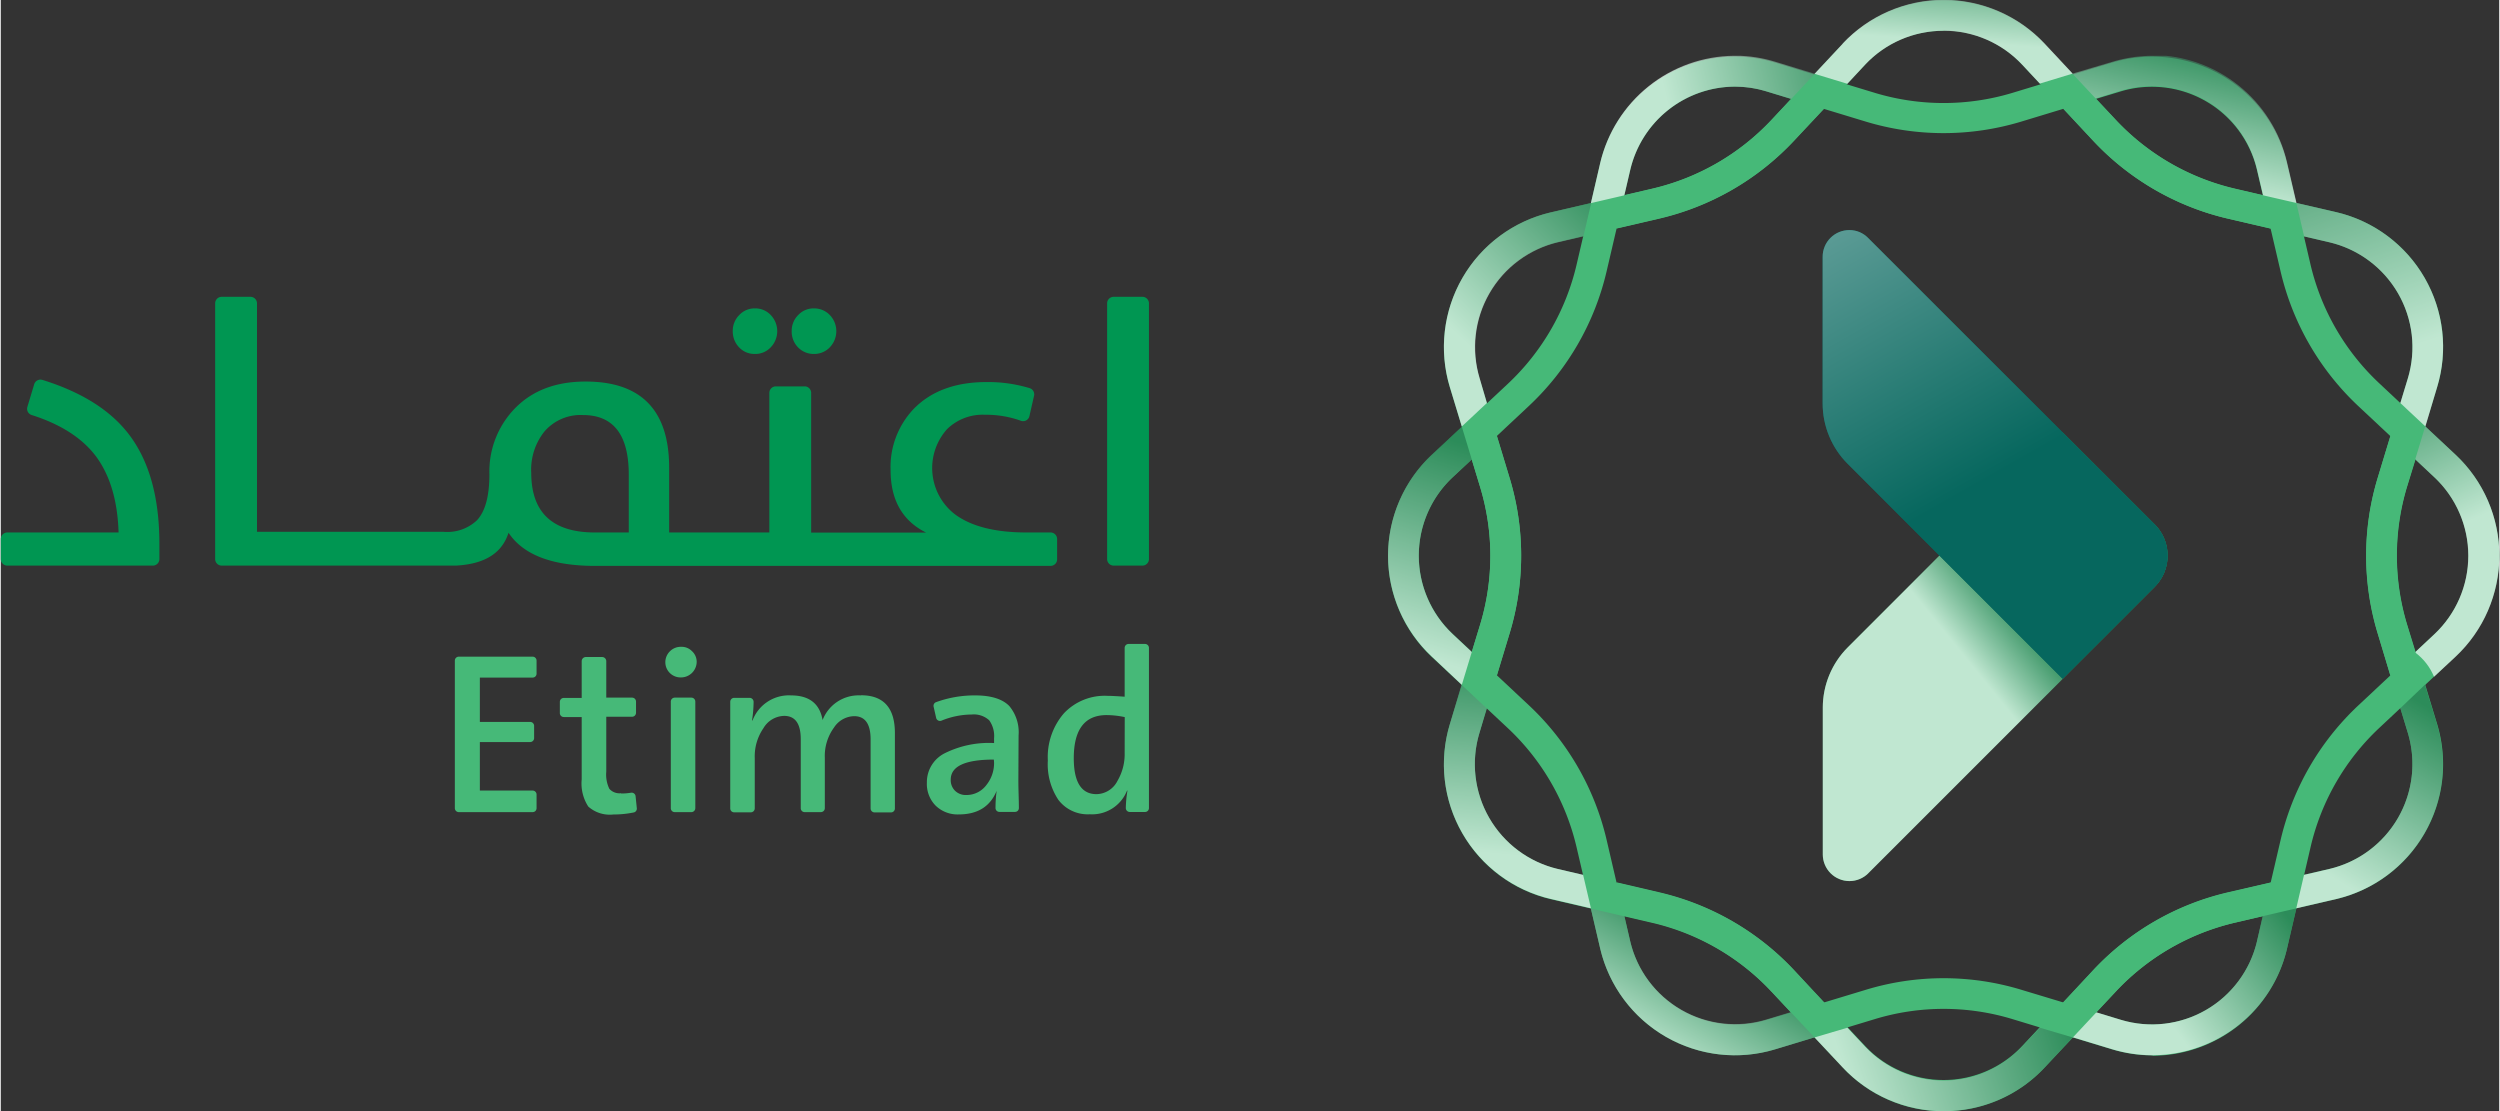 <svg xmlns="http://www.w3.org/2000/svg" xmlns:xlink="http://www.w3.org/1999/xlink" width="125.986" height="56" viewBox="0 0 347.64 154.62">
    <rect x="0" y="0" width="347.64" height="154.62" fill="#333333" stroke="none"/>
    <defs>
        <clipPath id="b">
            <path fill="none" d="M0 0h347.64v154.62H0z"></path>
        </clipPath>
        <clipPath id="c">
            <path fill="none" d="M220.66 7.76h34.27v23.01h-34.27z"></path>
        </clipPath>
        <clipPath id="d">
            <path fill="none" d="M241.15 7.76a19.33 19.33 0 0 0-18.6 14.9l-1.88 8.1c1.52-.42 3.08-.76 4.65-1.07l1.41-6.06a15 15 0 0 1 14.54-11.58 15 15 0 0 1 4.38.65l5.85 1.78a27.26 27.26 0 0 1 3.44-3.44l-8-2.44a19.17 19.17 0 0 0-5.52-.85Z"></path>
        </clipPath>
        <clipPath id="e">
            <path fill="none" d="M287.03 7.76h32.69v21.8h-32.69z"></path>
        </clipPath>
        <clipPath id="f">
            <path fill="none" d="M299.26 7.76a19.57 19.57 0 0 0-5.49.85l-6.74 2a34.63 34.63 0 0 1 1.52 4l6.46-2a15 15 0 0 1 18.92 10.93l1.24 5.29a38.32 38.32 0 0 1 4.55.64l-1.61-6.91a19.31 19.31 0 0 0-18.56-14.9Z"></path>
        </clipPath>
        <clipPath id="h">
            <path fill="none" d="M193.02 57.3h13.75v39.71h-13.75z"></path>
        </clipPath>
        <clipPath id="i">
            <path fill="none" d="M199.12 63.25a19.26 19.26 0 0 0 0 28.11l6 5.65a25.45 25.45 0 0 1 1.46-4.51l-4.56-4.27a15 15 0 0 1 0-21.85l4.76-4.38c-.49-1.54-.94-3.09-1.3-4.66Z"></path>
        </clipPath>
        <clipPath id="k">
            <path fill="none" d="M334.36 57.72h13.28v36.43h-13.28z"></path>
        </clipPath>
        <clipPath id="l">
            <path fill="none" d="m334.36 62.4 4.25 4a15 15 0 0 1 0 21.85l-2.69 2.52a8 8 0 0 1 2.65 3.4l3-2.79a19.26 19.26 0 0 0 0-28.11l-5.92-5.53a45.19 45.19 0 0 1-1.27 4.68"></path>
        </clipPath>
        <clipPath id="n">
            <path fill="none" d="M220.82 124.5h33.5v22.35h-33.5z"></path>
        </clipPath>
        <clipPath id="o">
            <path fill="none" d="m225.21 124.5-1.23.07a22.23 22.23 0 0 1-3.16 0l1.73 7.42A19.26 19.26 0 0 0 246.9 146l7.42-2.26a18.27 18.27 0 0 1-1.13-1.77 6.75 6.75 0 0 1-1.3-2l-6.24 1.89A15 15 0 0 1 226.73 131l-1.51-6.48Z"></path>
        </clipPath>
        <clipPath id="q">
            <path fill="none" d="M285.96 125.76h33.59v21.1h-33.59z"></path>
        </clipPath>
        <clipPath id="r">
            <path fill="none" d="m315 126.22-1.07 4.78A15 15 0 0 1 295 141.9l-6.54-2a35.54 35.54 0 0 0-2.5 3.72l7.8 2.37a19.7 19.7 0 0 0 5.45.84h.36A19.28 19.28 0 0 0 318.11 132l1.44-6.19c-1.51.19-3 .33-4.51.46"></path>
        </clipPath>
        <clipPath id="t">
            <path fill="none" d="M319.41 95.27h20.46v31.11h-20.46z"></path>
        </clipPath>
        <clipPath id="u">
            <path fill="none" d="m333.88 98.54 1.05 3.45A15 15 0 0 1 324 120.91l-3.52.82-1.08 4.65 5.57-1.29a19.27 19.27 0 0 0 14-24.35l-1.66-5.47Z"></path>
        </clipPath>
        <clipPath id="w">
            <path fill="none" d="M200.79 95.27h20.46v31.11h-20.46z"></path>
        </clipPath>
        <clipPath id="x">
            <path fill="none" d="M201.63 100.74a19.26 19.26 0 0 0 14.06 24.35l5.57 1.29-1.09-4.65-3.51-.82A15 15 0 0 1 205.74 102l1-3.45-3.49-3.27Z"></path>
        </clipPath>
        <clipPath id="z">
            <path fill="none" d="M252.37 142.96h35.92v11.66h-35.92z"></path>
        </clipPath>
        <clipPath id="A">
            <path fill="none" d="m252.37 144.35 3.91 4.17a19.26 19.26 0 0 0 28.11 0l3.9-4.17-4.57-1.35-2.46 2.63a15 15 0 0 1-21.85 0l-2.47-2.63Z"></path>
        </clipPath>
        <clipPath id="C">
            <path fill="none" d="M252.37 0h35.92v11.66h-35.92z"></path>
        </clipPath>
        <clipPath id="D">
            <path fill="none" d="m256.28 6.09-3.91 4.18 4.57 1.39L259.41 9a15 15 0 0 1 21.85 0l2.46 2.63 4.57-1.39-3.9-4.18a19.26 19.26 0 0 0-28.11 0"></path>
        </clipPath>
        <clipPath id="F">
            <path fill="none" d="M200.79 28.23h20.46v31.11h-20.46z"></path>
        </clipPath>
        <clipPath id="G">
            <path fill="none" d="M215.69 29.53a19.25 19.25 0 0 0-14.06 24.34l1.66 5.47 3.49-3.26-1-3.45a15 15 0 0 1 10.92-18.92l3.51-.82 1.09-4.66Z"></path>
        </clipPath>
        <clipPath id="I">
            <path fill="none" d="M319.41 28.23h20.46v31.11h-20.46z"></path>
        </clipPath>
        <clipPath id="J">
            <path fill="none" d="m319.41 28.23 1.08 4.66 3.52.82a15 15 0 0 1 10.92 18.92l-1.05 3.45 3.49 3.26 1.63-5.47a19.26 19.26 0 0 0-14-24.34Z"></path>
        </clipPath>
        <clipPath id="L">
            <path fill="none" d="M253.5 60.16h47.98v62.44H253.5z"></path>
        </clipPath>
        <clipPath id="M">
            <path fill="none" d="M257 90.07a11.88 11.88 0 0 0-3.48 8.4v20.42a3.71 3.71 0 0 0 6.33 2.62l39.85-39.85a6.11 6.11 0 0 0 1.8-4.28v-.15a6.09 6.09 0 0 0-1.8-4.27l-12.81-12.79Z"></path>
        </clipPath>
        <clipPath id="O">
            <path fill="none" d="M253.5 35.73v20.41a11.88 11.88 0 0 0 3.48 8.4l29.91 29.91 12.79-12.79a6.14 6.14 0 0 0 0-8.7l-39.85-39.85a3.6 3.6 0 0 0-2.59-1.1 3.71 3.71 0 0 0-3.74 3.72"></path>
        </clipPath>
        <linearGradient id="a" x1="-1372.1" x2="-1371.1" y1="1353.07" y2="1353.07" gradientTransform="matrix(28.34 0 0 -28.34 39118.6 38370.72)" gradientUnits="userSpaceOnUse">
            <stop offset="0" stop-color="#fff"></stop>
            <stop offset="1" stop-color="#1f754a"></stop>
        </linearGradient>
        <linearGradient xlink:href="#a" id="g" x1="-1354.82" x2="-1353.82" y1="1350.55" y2="1350.55" gradientTransform="matrix(19.4 0 0 -19.4 26580.43 26214.96)"></linearGradient>
        <linearGradient xlink:href="#a" id="j" x1="-1360.9" x2="-1359.9" y1="1347.82" y2="1347.82" gradientTransform="matrix(29.97 0 0 -29.97 40972.22 40476.34)"></linearGradient>
        <linearGradient xlink:href="#a" id="m" x1="-1355.57" x2="-1354.57" y1="1339.25" y2="1339.25" gradientTransform="matrix(0 -24.12 -24.12 0 32650.24 -32622.47)"></linearGradient>
        <linearGradient xlink:href="#a" id="p" x1="-1358.11" x2="-1357.11" y1="1355.8" y2="1355.8" gradientTransform="matrix(18.3 0 0 -18.3 25077.5 24946.07)"></linearGradient>
        <linearGradient xlink:href="#a" id="s" x1="-1365.82" x2="-1364.82" y1="1356.36" y2="1356.36" gradientTransform="matrix(21.95 0 0 -21.95 30278.17 29915.14)"></linearGradient>
        <linearGradient xlink:href="#a" id="v" x1="-1362.08" x2="-1361.08" y1="1350.88" y2="1350.88" gradientTransform="matrix(27.17 0 0 -27.17 37325.6 36813.03)"></linearGradient>
        <linearGradient xlink:href="#a" id="y" x1="-1358.64" x2="-1357.64" y1="1346.19" y2="1346.19" gradientTransform="matrix(27.47 0 0 -27.47 37523.99 37094.86)"></linearGradient>
        <linearGradient xlink:href="#a" id="B" x1="-1370.97" x2="-1369.97" y1="1351.69" y2="1351.69" gradientTransform="matrix(32.05 0 0 -32.05 44196.84 43470.74)"></linearGradient>
        <linearGradient xlink:href="#a" id="E" x1="-1346.08" x2="-1345.08" y1="1351.52" y2="1351.52" gradientTransform="matrix(13.48 0 0 -13.48 18415.48 18228.87)"></linearGradient>
        <linearGradient xlink:href="#a" id="H" x1="-1365.1" x2="-1364.1" y1="1351.54" y2="1351.54" gradientTransform="matrix(29.22 0 0 -29.22 40091.54 39536.49)"></linearGradient>
        <linearGradient xlink:href="#a" id="K" x1="-1361.4" x2="-1360.4" y1="1340.94" y2="1340.94" gradientTransform="matrix(0 -39.64 -39.64 0 53490.98 -53916.19)"></linearGradient>
        <linearGradient id="N" x1="-1362.98" x2="-1361.98" y1="1362.29" y2="1362.29" gradientTransform="matrix(15.52 0 0 -15.52 21427.91 21235.59)" gradientUnits="userSpaceOnUse">
            <stop offset="0" stop-color="#fff"></stop>
            <stop offset=".66" stop-color="#1f754a"></stop>
            <stop offset="1" stop-color="#1f754a"></stop>
        </linearGradient>
        <linearGradient id="P" x1="-1373.53" x2="-1372.53" y1="1341.01" y2="1341.01" gradientTransform="scale(117.75) rotate(90 -1355.87 17.23)" gradientUnits="userSpaceOnUse">
            <stop offset="0" stop-color="#fff"></stop>
            <stop offset="1" stop-color="#06675e"></stop>
        </linearGradient>
    </defs>
    <g data-name="Layer 1" style="isolation:isolate">
        <g clip-path="url(#b)">
            <path fill="#46b978" d="M299.4 146.85a19.5 19.5 0 0 1-5.63-.84l-13.83-4.2a32.92 32.92 0 0 0-19.21 0L246.9 146a19.26 19.26 0 0 1-24.35-14l-3.28-14.07a33 33 0 0 0-9.6-16.64l-10.55-9.88a19.26 19.26 0 0 1 0-28.11l10.55-9.87a33 33 0 0 0 9.6-16.64l3.28-14.08a19.27 19.27 0 0 1 24.35-14l13.83 4.2a33.08 33.08 0 0 0 19.21 0l13.83-4.2a19.25 19.25 0 0 1 24.34 14.05l3.28 14.08A33 33 0 0 0 331 53.38l10.54 9.87a19.24 19.24 0 0 1 0 28.11L331 101.24a32.92 32.92 0 0 0-9.61 16.64L318.11 132a19.27 19.27 0 0 1-18.71 14.9M241.27 12.06a15 15 0 0 0-14.54 11.58l-3.28 14.07a37.25 37.25 0 0 1-10.85 18.8l-10.55 9.88a14.95 14.95 0 0 0 0 21.84l10.55 9.88a37.26 37.26 0 0 1 10.85 18.79l3.28 14.1a15 15 0 0 0 18.92 10.92l13.83-4.19a37.14 37.14 0 0 1 21.7 0L295 141.9a15 15 0 0 0 18.93-10.9l3.28-14.08a37.33 37.33 0 0 1 10.85-18.79l10.55-9.88a14.95 14.95 0 0 0 0-21.84l-10.55-9.88a37.32 37.32 0 0 1-10.85-18.8l-3.28-14.07A15 15 0 0 0 295 12.71l-13.83 4.2a37.31 37.31 0 0 1-21.7 0l-13.83-4.2a15 15 0 0 0-4.38-.65"></path>
            <g clip-path="url(#c)" opacity=".66" style="mix-blend-mode:multiply">
                <g clip-path="url(#d)">
                    <path fill="url(#a)" d="M218.51 4.19h38.58v30.16h-38.58z" transform="rotate(-13.06 237.87 19.262)"></path>
                </g>
            </g>
            <g clip-path="url(#e)" opacity=".66" style="mix-blend-mode:multiply">
                <g clip-path="url(#f)">
                    <path fill="url(#g)" d="M289.22.36h28.32v36.61h-28.32z" transform="rotate(-77.59 303.386 18.663)"></path>
                </g>
            </g>
            <g clip-path="url(#h)" opacity=".66" style="mix-blend-mode:multiply">
                <g clip-path="url(#i)">
                    <path fill="url(#j)" d="M178.9 64.81h41.99V89.5H178.9z" transform="rotate(-73.11 199.912 77.159)"></path>
                </g>
            </g>
            <g clip-path="url(#k)" opacity=".66" style="mix-blend-mode:multiply">
                <g clip-path="url(#l)">
                    <path fill="url(#m)" d="M327.37 56.61h27.27v38.65h-27.27z" transform="rotate(-24.66 341.066 75.942)"></path>
                </g>
            </g>
            <g clip-path="url(#n)" opacity=".66" style="mix-blend-mode:multiply">
                <g clip-path="url(#o)">
                    <path fill="url(#p)" d="M219.08 115.74h36.99v40.59h-36.99z" transform="rotate(-59.3 236.598 136.073)"></path>
                </g>
            </g>
            <g clip-path="url(#q)" opacity=".66" style="mix-blend-mode:multiply">
                <g clip-path="url(#r)">
                    <path fill="url(#s)" d="M282.99 117.8h39.53v37.01h-39.53z" transform="rotate(-36.78 302.764 136.299)"></path>
                </g>
            </g>
            <path fill="#46b978" d="M270.33 154.62a19.07 19.07 0 0 1-14.05-6.1L246.4 138a33 33 0 0 0-16.64-9.6l-14.07-3.28a19.26 19.26 0 0 1-14.06-24.35l4.2-13.83a32.92 32.92 0 0 0 0-19.21l-4.2-13.83a19.25 19.25 0 0 1 14.06-24.34l14.07-3.28a33 33 0 0 0 16.64-9.6l9.88-10.56a19.26 19.26 0 0 1 28.11 0l9.88 10.56a33 33 0 0 0 16.63 9.6l14.1 3.25a19.25 19.25 0 0 1 14 24.34l-4.2 13.83a33.08 33.08 0 0 0 0 19.21l4.2 13.83a19.27 19.27 0 0 1-14 24.35l-14.08 3.28a33 33 0 0 0-16.63 9.6l-9.88 10.55a19.09 19.09 0 0 1-14.06 6.1m0-150.33A14.8 14.8 0 0 0 259.41 9l-9.88 10.55a37.33 37.33 0 0 1-18.79 10.85l-14.08 3.28a15 15 0 0 0-10.92 18.92l4.19 13.83a37.14 37.14 0 0 1 0 21.7L205.74 102a15 15 0 0 0 10.92 18.92l14.08 3.28a37.19 37.19 0 0 1 18.79 10.8l9.88 10.55a15 15 0 0 0 21.85 0l9.88-10.55a37.1 37.1 0 0 1 18.79-10.85l14.07-3.24A15 15 0 0 0 334.93 102l-4.2-13.83a37.31 37.31 0 0 1 0-21.7l4.2-13.83A15 15 0 0 0 324 33.71l-14.08-3.28a37.25 37.25 0 0 1-18.79-10.85L281.26 9a14.81 14.81 0 0 0-10.93-4.74"></path>
            <path fill="#46b978" d="m204.68 90.7 3.49 3.3 1.76-5.8a37.14 37.14 0 0 0 0-21.7l-1.76-5.81-3.49 3.27 1.15 3.78a32.92 32.92 0 0 1 0 19.21ZM230.74 30.43a37.33 37.33 0 0 0 18.79-10.85l4.15-4.43-4.58-1.39-2.7 2.89a33 33 0 0 1-16.64 9.6l-3.85.9-1.08 4.65ZM291.14 19.58a37.25 37.25 0 0 0 18.79 10.85l5.91 1.37-1.09-4.65-3.85-.9a33 33 0 0 1-16.63-9.6l-2.71-2.89-4.56 1.39ZM309.93 124.19A37.18 37.18 0 0 0 291.14 135l-4.14 4.47 4.57 1.39 2.71-2.89a33 33 0 0 1 16.63-9.6l3.85-.9 1.09-4.66ZM334.83 86.91a33.08 33.08 0 0 1 0-19.21l1.17-3.78-3.49-3.27-1.76 5.81a37.31 37.31 0 0 0 0 21.7l1.74 5.84 3.51-3.3Z"></path>
            <g clip-path="url(#t)" opacity=".66" style="mix-blend-mode:multiply">
                <g clip-path="url(#u)">
                    <path fill="url(#v)" d="M311.22 93.81h37.56v34.04h-37.56z" transform="rotate(-59.3 331.241 110.638)"></path>
                </g>
            </g>
            <path fill="#46b978" d="M249.53 135a37.26 37.26 0 0 0-18.79-10.85l-5.91-1.38 1.08 4.66 3.85.9A33 33 0 0 1 246.4 138l2.7 2.89 4.58-1.39Z"></path>
            <g clip-path="url(#w)" opacity=".66" style="mix-blend-mode:multiply">
                <g clip-path="url(#x)">
                    <path fill="url(#y)" d="M194.19 98.83h32.95v23.99h-32.95z" transform="rotate(-84.66 210.65 110.828)"></path>
                </g>
            </g>
            <g clip-path="url(#z)" opacity=".66" style="mix-blend-mode:multiply">
                <g clip-path="url(#A)">
                    <path fill="url(#B)" d="M251.45 137.73h37.77v22.12h-37.77z" transform="rotate(-17.88 270.32 148.77)"></path>
                </g>
            </g>
            <g clip-path="url(#C)" opacity=".66" style="mix-blend-mode:multiply">
                <g clip-path="url(#D)">
                    <path fill="url(#E)" d="M263.26-12.5h14.15v36.66h-14.15z" transform="rotate(-85.97 270.331 5.827)"></path>
                </g>
            </g>
            <g clip-path="url(#F)" opacity=".66" style="mix-blend-mode:multiply">
                <g clip-path="url(#G)">
                    <path fill="url(#H)" d="M192.11 25.37h37.11V62.2h-37.11z" transform="rotate(-46.15 210.64 43.797)"></path>
                </g>
            </g>
            <g clip-path="url(#I)" opacity=".66" style="mix-blend-mode:multiply">
                <g clip-path="url(#J)">
                    <path fill="url(#K)" d="M315.2 25.75h29.61v36.07H315.2z" transform="rotate(-17.63 329.921 43.8)"></path>
                </g>
            </g>
            <path fill="#46b978" d="m259.83 121.51 39.85-39.85a6.14 6.14 0 0 0 0-8.7l-12.79-12.79L257 90.07a11.88 11.88 0 0 0-3.48 8.4v20.42a3.71 3.71 0 0 0 6.33 2.62"></path>
            <g clip-path="url(#L)" opacity=".66" style="mix-blend-mode:multiply">
                <g clip-path="url(#M)">
                    <path fill="url(#N)" d="M238.8 52.17h77.39v79.68H238.8z" transform="rotate(-39.09 277.518 92.001)"></path>
                </g>
            </g>
            <path fill="#06675e" d="M253.5 35.73v20.42a11.85 11.85 0 0 0 3.5 8.39l29.91 29.91 12.79-12.79a6.14 6.14 0 0 0 0-8.7l-39.87-39.85a3.71 3.71 0 0 0-6.33 2.62"></path>
        </g>
        <g clip-path="url(#O)">
            <path fill="url(#P)" d="M241.21 24.08h73.16v78.31h-73.16z" transform="rotate(-29.74 277.85 63.231)"></path>
        </g>
        <g clip-path="url(#b)">
            <path fill="#009652" d="M22.07 75.67q0-9.72-4.28-15.28-3.85-5-12-7.53a.91.91 0 0 0-1.14.61l-.95 3.15a.91.91 0 0 0 .61 1.13q6 1.91 8.88 5.67 3 4 3.2 10.67H.91A.91.91 0 0 0 0 75v2.79a.91.91 0 0 0 .91.91h20.25a.91.91 0 0 0 .91-.91ZM61.62 78.7h1.68c4-.2 6.44-1.71 7.35-4.57q3.07 4.6 12 4.61h63.42a.91.91 0 0 0 .91-.91V75a.91.91 0 0 0-.91-.91h-3.32q-6.6 0-10-2.54a8.12 8.12 0 0 1-1.08-11.84 7.08 7.08 0 0 1 5.28-2 14.31 14.31 0 0 1 5 .84.9.9 0 0 0 1.18-.66l.64-2.81a.9.9 0 0 0-.6-1.07 20 20 0 0 0-6-.85q-6.42 0-10.06 3.65a11.72 11.72 0 0 0-3.3 8.6q0 6.24 4.95 8.7h-16V54.67a.91.91 0 0 0-.91-.91h-4a.91.91 0 0 0-.91.91v19.42H93v-9q0-12-11.63-12-6.34 0-10 3.91a12.59 12.59 0 0 0-3.38 9q0 4.53-1.73 6.39A6 6 0 0 1 61.65 74h-26V42.21a.91.91 0 0 0-.91-.91h-4a.91.91 0 0 0-.91.91v35.58a.91.91 0 0 0 .91.91h30.88ZM75.68 60A6.64 6.64 0 0 1 81 57.75q6.38 0 6.38 8.28v8.06h-4.7q-8.86 0-8.87-8.29a8.48 8.48 0 0 1 1.87-5.8M113.14 49.25a3 3 0 0 0 2.22-.93 3.24 3.24 0 0 0 0-4.48 3 3 0 0 0-2.22-.93 2.93 2.93 0 0 0-2.19.93 3.09 3.09 0 0 0-.9 2.23 3.12 3.12 0 0 0 .9 2.28 3 3 0 0 0 2.19.9"></path>
            <path fill="#009652" d="M104.92 49.25a2.94 2.94 0 0 0 2.22-.93 3.24 3.24 0 0 0 0-4.48 2.94 2.94 0 0 0-2.22-.93 2.91 2.91 0 0 0-2.17.93 3.09 3.09 0 0 0-.9 2.23 3.19 3.19 0 0 0 .9 2.28 2.92 2.92 0 0 0 2.17.9M158.85 41.3h-4a.91.91 0 0 0-.91.91v35.58a.91.91 0 0 0 .91.91h4a.91.91 0 0 0 .91-.91V42.21a.91.91 0 0 0-.91-.91"></path>
            <path fill="#46b978" d="M63.73 113H74a.54.54 0 0 0 .55-.55v-1.87A.55.55 0 0 0 74 110h-7.34v-6.75h7a.55.55 0 0 0 .55-.55V101a.55.55 0 0 0-.55-.55h-7v-6.17H74a.54.54 0 0 0 .55-.55v-1.81a.55.55 0 0 0-.55-.55H63.73a.55.55 0 0 0-.55.55v20.53a.55.55 0 0 0 .55.55M86.32 110.37a1.89 1.89 0 0 1-1.64-.61 4.53 4.53 0 0 1-.43-2.39v-7.64h3.59a.55.55 0 0 0 .55-.55v-1.56a.55.55 0 0 0-.55-.55h-3.59V92a.58.58 0 0 0-.58-.58h-2.26a.58.58 0 0 0-.58.58v5.11h-2.49a.55.55 0 0 0-.55.55v1.56a.55.55 0 0 0 .55.55h2.49v8.69a5.88 5.88 0 0 0 .92 3.77 4.5 4.5 0 0 0 3.48 1.1 14.15 14.15 0 0 0 2.83-.28.54.54 0 0 0 .44-.59l-.17-1.67a.55.55 0 0 0-.63-.49 8.19 8.19 0 0 1-1.38.11M93.78 113h2.31a.55.55 0 0 0 .55-.55V97.62a.55.55 0 0 0-.55-.55h-2.31a.55.55 0 0 0-.55.55v14.83a.54.54 0 0 0 .55.55M94.65 90a2.12 2.12 0 0 0-1.56.64 2.12 2.12 0 0 0 0 3 2.14 2.14 0 0 0 1.56.62 2.19 2.19 0 0 0 2.18-2.14 2 2 0 0 0-.66-1.52 2 2 0 0 0-1.52-.6M119.65 96.76a5.37 5.37 0 0 0-5.3 3.43c-.4-2.29-1.87-3.43-4.39-3.43a5.41 5.41 0 0 0-5.36 3.49h-.07a17.65 17.65 0 0 0 .22-2.59.56.56 0 0 0-.55-.56h-2.15a.55.55 0 0 0-.55.55v14.83a.54.54 0 0 0 .55.55h2.31a.55.55 0 0 0 .55-.55v-7a6.9 6.9 0 0 1 1.21-4.16 3.43 3.43 0 0 1 2.88-1.71q2.31 0 2.31 3.24v9.6a.54.54 0 0 0 .55.55h2.25a.55.55 0 0 0 .55-.55v-7a6.69 6.69 0 0 1 1.28-4.22 3.42 3.42 0 0 1 2.8-1.58c1.53 0 2.29 1.08 2.29 3.24v9.6a.55.55 0 0 0 .55.55h2.28a.54.54 0 0 0 .55-.55V102q0-5.26-4.72-5.26M141.62 102.33a5.69 5.69 0 0 0-1.29-4.09q-1.44-1.48-4.77-1.48a15.64 15.64 0 0 0-5.42.94.54.54 0 0 0-.34.64l.35 1.55a.55.55 0 0 0 .75.38 11.23 11.23 0 0 1 4.18-.85 3.18 3.18 0 0 1 2.45.8 3.74 3.74 0 0 1 .68 2.5v.67a13.8 13.8 0 0 0-6.85 1.41 4.5 4.5 0 0 0-2.5 4.1 4.3 4.3 0 0 0 1.2 3.18 4.36 4.36 0 0 0 3.24 1.24q3.93 0 5.27-3.29a17.91 17.91 0 0 0-.16 2.38.54.54 0 0 0 .55.56h2.16a.53.53 0 0 0 .54-.57c0-1.18-.07-2.45-.07-3.79Zm-3.41 3.79a4.87 4.87 0 0 1-1.07 3.11 3.45 3.45 0 0 1-2.79 1.39 2.12 2.12 0 0 1-1.59-.61 2.07 2.07 0 0 1-.58-1.53q0-2.79 6-2.79ZM156.38 90.15v6.79q-1.73-.12-2.4-.12a7.8 7.8 0 0 0-6.06 2.44 9.3 9.3 0 0 0-2.23 6.56 8.93 8.93 0 0 0 1.47 5.48 5.13 5.13 0 0 0 4.37 2 5.23 5.23 0 0 0 5.18-3.29h.06a16.32 16.32 0 0 0-.23 2.42.55.55 0 0 0 .55.55h2.12a.54.54 0 0 0 .55-.55V90.15a.55.55 0 0 0-.55-.55h-2.28a.55.55 0 0 0-.55.55m0 14.62a7.33 7.33 0 0 1-1 3.88 3.34 3.34 0 0 1-2.92 1.85c-2.1 0-3.16-1.67-3.16-5q0-6 4.57-6a12.31 12.31 0 0 1 2.52.28Z"></path>
        </g>
    </g>
</svg>
